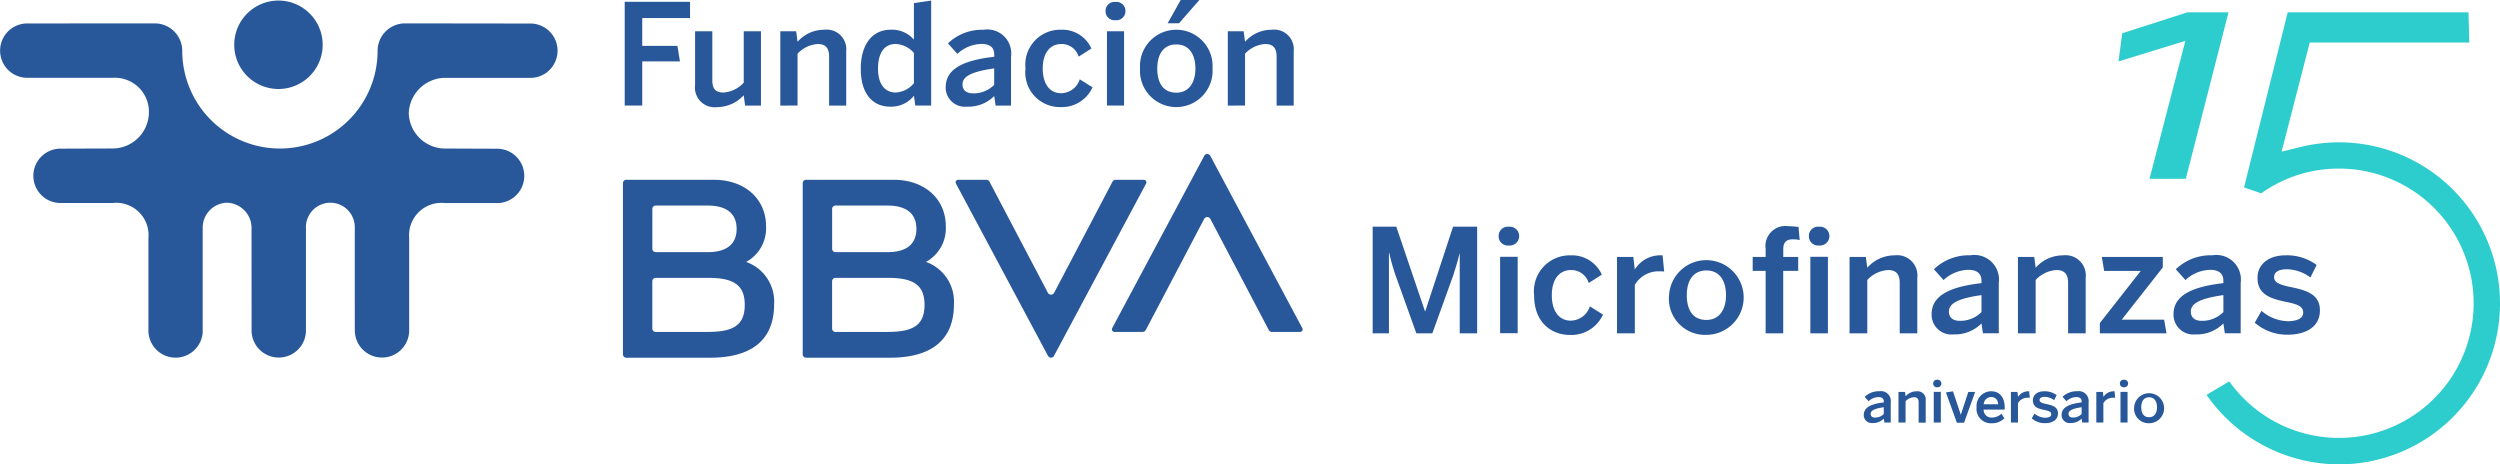 <svg xmlns="http://www.w3.org/2000/svg" xmlns:xlink="http://www.w3.org/1999/xlink" width="212.223" height="39.419" viewBox="0 0 212.223 39.419"><defs><clipPath id="clip-path"><rect id="Rect&#xE1;ngulo_75" data-name="Rect&#xE1;ngulo 75" width="212.223" height="39.419" fill="none"></rect></clipPath></defs><g id="Logo" transform="translate(0 -32)"><path id="Trazado_1" data-name="Trazado 1" d="M733.827,18.393,736.873,6.68l-5.678,1.746.318-2.391,5.539-1.776h3.483l-3.628,14.134Z" transform="translate(-551.358 28.788)" fill="#2dcccd"></path><g id="Grupo_4" data-name="Grupo 4" transform="translate(0 32)"><g id="Grupo_3" data-name="Grupo 3" clip-path="url(#clip-path)"><path id="Trazado_2" data-name="Trazado 2" d="M772.825,42.63a13.732,13.732,0,0,1-11.243-5.9l1.934-1.14a11.432,11.432,0,1,0,9.309-18.067,11.307,11.307,0,0,0-6.6,2.1l-1.457-.5,3.706-14.862h15.344l.071,2.562H770.344l-2.388,9.263,1.6-.394a13.669,13.669,0,1,1,3.269,26.941" transform="translate(-574.272 -3.212)" fill="#2dcccd"></path><path id="Trazado_3" data-name="Trazado 3" d="M343.151,62.206l-4.963,9.447a.3.3,0,0,1-.521,0L332.7,62.205a.287.287,0,0,0-.254-.153h-2.4a.216.216,0,0,0-.19.318L337.673,77a.288.288,0,0,0,.507,0L346,62.37a.216.216,0,0,0-.19-.318h-2.4a.287.287,0,0,0-.254.153" transform="translate(-248.708 -46.79)" fill="#28589a"></path><path id="Trazado_4" data-name="Trazado 4" d="M386.635,68.1l4.963-9.447a.3.3,0,0,1,.521,0l4.967,9.448a.287.287,0,0,0,.254.153h2.4a.216.216,0,0,0,.19-.318L392.112,53.3a.288.288,0,0,0-.507,0l-7.819,14.634a.216.216,0,0,0,.19.318h2.4a.287.287,0,0,0,.254-.153" transform="translate(-289.375 -40.077)" fill="#28589a"></path><path id="Trazado_5" data-name="Trazado 5" d="M225.47,69.021A3.25,3.25,0,0,0,227.153,66c0-2.352-1.834-3.948-4.423-3.948h-7.439a.288.288,0,0,0-.288.288V76.868a.288.288,0,0,0,.288.288H222.4c3.56,0,5.437-1.532,5.437-4.531a3.577,3.577,0,0,0-2.371-3.6m-7.681-4.785H222.2c1.626,0,2.454.7,2.454,1.978s-.825,1.977-2.454,1.977h-4.412a.287.287,0,0,1-.288-.288v-3.38a.288.288,0,0,1,.288-.288m4.471,10.73h-4.474a.287.287,0,0,1-.287-.288V70.666a.287.287,0,0,1,.287-.288h4.474c2.132,0,3.085.6,3.085,2.293s-.932,2.293-3.085,2.293" transform="translate(-162.123 -46.79)" fill="#28589a"></path><path id="Trazado_6" data-name="Trazado 6" d="M287.519,69.021A3.25,3.25,0,0,0,289.2,66c0-2.352-1.834-3.948-4.423-3.948H277.34a.287.287,0,0,0-.288.288V76.868a.288.288,0,0,0,.288.288h7.113c3.56,0,5.437-1.532,5.437-4.531a3.577,3.577,0,0,0-2.371-3.6m-7.681-4.785h4.412c1.626,0,2.454.7,2.454,1.978s-.825,1.977-2.454,1.977h-4.412a.287.287,0,0,1-.288-.288v-3.38a.288.288,0,0,1,.288-.288m4.471,10.73h-4.474a.288.288,0,0,1-.288-.288V70.666a.288.288,0,0,1,.288-.288h4.474c2.132,0,3.085.6,3.085,2.293s-.932,2.293-3.085,2.293" transform="translate(-208.911 -46.79)" fill="#28589a"></path><path id="Trazado_7" data-name="Trazado 7" d="M215.618,9.436V.63h5.546V2.01h-4.058V4.366h2.987l.214,1.321h-3.2V9.436Z" transform="translate(-162.587 -0.475)" fill="#28589a"></path><path id="Trazado_8" data-name="Trazado 8" d="M239.908,15.384V10.791h1.464v4.2c0,.667.273,1,.952,1a2.574,2.574,0,0,0,1.714-.834V10.791H245.5V17.1h-1.345l-.119-.88a3.073,3.073,0,0,1-2.262,1.011,1.67,1.67,0,0,1-1.868-1.845" transform="translate(-180.903 -8.137)" fill="#28589a"></path><path id="Trazado_9" data-name="Trazado 9" d="M269.326,16.7V10.39h1.345l.119.893a3,3,0,0,1,2.273-1.023A1.666,1.666,0,0,1,274.92,12.1V16.7h-1.452V12.532c0-.7-.286-1.059-.964-1.059a2.557,2.557,0,0,0-1.714.821v4.4Z" transform="translate(-203.086 -7.736)" fill="#28589a"></path><path id="Trazado_10" data-name="Trazado 10" d="M297.1,5.989c0-2.19,1.071-3.32,2.523-3.32a2.451,2.451,0,0,1,1.988.844V.407l1.464-.214V9.107H301.73l-.119-.833A2.452,2.452,0,0,1,299.6,9.2c-1.44,0-2.5-1.024-2.5-3.213m4.51,1.226V4.644a2.129,2.129,0,0,0-1.559-.762c-.893,0-1.488.678-1.488,2.094,0,1.3.571,2.024,1.511,2.024a2.161,2.161,0,0,0,1.535-.786" transform="translate(-224.029 -0.146)" fill="#28589a"></path><path id="Trazado_11" data-name="Trazado 11" d="M326.422,15.139c0-1.392,1.166-2.249,4.118-2.583v-.19c0-.583-.345-.9-1.095-.9a3.088,3.088,0,0,0-2.035.845l-.8-.893a4.177,4.177,0,0,1,3.023-1.154,2.029,2.029,0,0,1,2.332,2.285V16.7h-1.309l-.119-.809a3.1,3.1,0,0,1-2.321.9,1.634,1.634,0,0,1-1.8-1.655m4.118-.2V13.544c-2.035.286-2.689.726-2.689,1.357,0,.5.345.762.892.762a2.455,2.455,0,0,0,1.8-.726" transform="translate(-246.139 -7.737)" fill="#28589a"></path><path id="Trazado_12" data-name="Trazado 12" d="M353.954,13.543a2.965,2.965,0,0,1,3.035-3.284,2.7,2.7,0,0,1,2.559,1.595l-1.083.69a1.5,1.5,0,0,0-1.476-1.071c-.857,0-1.571.642-1.571,2.082,0,1.262.56,2.095,1.571,2.095a1.688,1.688,0,0,0,1.571-1.179l1.083.678a2.864,2.864,0,0,1-2.737,1.678,2.937,2.937,0,0,1-2.951-3.285" transform="translate(-266.9 -7.736)" fill="#28589a"></path><path id="Trazado_13" data-name="Trazado 13" d="M381.583,1.45a.754.754,0,0,1,.833-.774.768.768,0,0,1,.857.774.768.768,0,0,1-.857.774.754.754,0,0,1-.833-.774m.119,1.714h1.452V9.471H381.7Z" transform="translate(-287.733 -0.51)" fill="#28589a"></path><path id="Trazado_14" data-name="Trazado 14" d="M393.486,5.807a3.083,3.083,0,1,1,6.153,0,3.083,3.083,0,1,1-6.153,0m4.7.012c0-1.166-.512-2.047-1.619-2.047-1.059,0-1.619.8-1.619,2.047,0,1.2.488,2.047,1.619,2.047,1.059,0,1.619-.845,1.619-2.047M396.937,0h1.583l-1.726,1.975h-.964Z" transform="translate(-296.709)" fill="#28589a"></path><path id="Trazado_15" data-name="Trazado 15" d="M423.776,16.7V10.39h1.345l.119.893a3,3,0,0,1,2.273-1.023A1.666,1.666,0,0,1,429.37,12.1V16.7h-1.452V12.532c0-.7-.286-1.059-.964-1.059a2.556,2.556,0,0,0-1.714.821v4.4Z" transform="translate(-319.549 -7.736)" fill="#28589a"></path><path id="Trazado_16" data-name="Trazado 16" d="M473.772,87.282V78.228h2.006l2.435,7.182h.024l2.362-7.182h2.044v9.054h-1.48V80.516h-.025c-.135.636-.33,1.212-.526,1.847l-1.774,4.919h-1.359l-1.762-4.919a17.288,17.288,0,0,1-.538-1.909h-.025v6.828Z" transform="translate(-357.248 -58.988)" fill="#28589a"></path><path id="Trazado_17" data-name="Trazado 17" d="M517.262,79.073a.776.776,0,0,1,.857-.8.8.8,0,1,1,0,1.591.776.776,0,0,1-.857-.8m.122,1.762h1.493v6.485h-1.493Z" transform="translate(-390.042 -59.025)" fill="#28589a"></path><path id="Trazado_18" data-name="Trazado 18" d="M529.5,91.506a3.048,3.048,0,0,1,3.12-3.377,2.779,2.779,0,0,1,2.631,1.639l-1.114.71a1.538,1.538,0,0,0-1.517-1.1c-.881,0-1.615.661-1.615,2.141,0,1.3.576,2.154,1.615,2.154a1.735,1.735,0,0,0,1.615-1.212l1.113.7a2.945,2.945,0,0,1-2.814,1.725c-1.505,0-3.034-1-3.034-3.377" transform="translate(-399.272 -66.454)" fill="#28589a"></path><path id="Trazado_19" data-name="Trazado 19" d="M558.114,94.748V88.264H559.5l.122,1.052h.012a2.543,2.543,0,0,1,2.288-1.187h.061l.135,1.382a2.115,2.115,0,0,0-.391-.024,2.321,2.321,0,0,0-2.1,1.15v4.111Z" transform="translate(-420.847 -66.454)" fill="#28589a"></path><path id="Trazado_20" data-name="Trazado 20" d="M576.078,91.5a3.17,3.17,0,1,1,3.169,3.377,3.065,3.065,0,0,1-3.169-3.377m4.833.012c0-1.2-.526-2.1-1.664-2.1-1.089,0-1.664.82-1.664,2.1,0,1.236.5,2.1,1.664,2.1,1.089,0,1.664-.868,1.664-2.1" transform="translate(-434.392 -66.453)" fill="#28589a"></path><path id="Trazado_21" data-name="Trazado 21" d="M606.038,80.012a1.7,1.7,0,0,1,1.946-1.933c.293,0,.734.049.844.061l.1,1.113a2.547,2.547,0,0,0-.563-.061c-.465,0-.832.147-.832.844v.649H608.8v1.187H607.53v5.3h-1.493v-5.3h-1.1V80.685h1.1Zm3.671-1.089a.775.775,0,0,1,.856-.8.8.8,0,1,1,0,1.591.775.775,0,0,1-.856-.8m.122,1.762h1.493V87.17h-1.493Z" transform="translate(-456.153 -58.876)" fill="#28589a"></path><path id="Trazado_22" data-name="Trazado 22" d="M638.373,94.748V88.264h1.383l.122.918a3.084,3.084,0,0,1,2.337-1.052,1.713,1.713,0,0,1,1.909,1.9v4.723h-1.493V90.466c0-.722-.294-1.089-.991-1.089a2.628,2.628,0,0,0-1.762.844v4.527Z" transform="translate(-481.366 -66.454)" fill="#28589a"></path><path id="Trazado_23" data-name="Trazado 23" d="M666.686,93.146c0-1.432,1.2-2.313,4.234-2.656v-.2c0-.6-.355-.93-1.126-.93a3.177,3.177,0,0,0-2.092.868l-.82-.917a4.29,4.29,0,0,1,3.108-1.187,2.087,2.087,0,0,1,2.4,2.349v4.27h-1.346l-.122-.832a3.181,3.181,0,0,1-2.386.93,1.679,1.679,0,0,1-1.848-1.7m4.234-.208V91.506c-2.092.294-2.765.747-2.765,1.4,0,.514.354.783.918.783a2.525,2.525,0,0,0,1.848-.746" transform="translate(-502.715 -66.454)" fill="#28589a"></path><path id="Trazado_24" data-name="Trazado 24" d="M696.491,94.748V88.264h1.383l.122.918a3.084,3.084,0,0,1,2.337-1.052,1.713,1.713,0,0,1,1.909,1.9v4.723h-1.493V90.466c0-.722-.294-1.089-.991-1.089a2.628,2.628,0,0,0-1.762.844v4.527Z" transform="translate(-525.19 -66.454)" fill="#28589a"></path><path id="Trazado_25" data-name="Trazado 25" d="M724.755,95.161v-.869l3.475-4.429h-3.108l-.2-1.187H730.1v.893L726.614,94h3.6l.2,1.162Z" transform="translate(-546.502 -66.866)" fill="#28589a"></path><path id="Trazado_26" data-name="Trazado 26" d="M750.181,93.146c0-1.432,1.2-2.313,4.234-2.656v-.2c0-.6-.355-.93-1.126-.93a3.178,3.178,0,0,0-2.092.868l-.82-.917a4.291,4.291,0,0,1,3.108-1.187,2.087,2.087,0,0,1,2.4,2.349v4.27h-1.346l-.122-.832a3.181,3.181,0,0,1-2.386.93,1.679,1.679,0,0,1-1.848-1.7m4.234-.208V91.506c-2.092.294-2.765.747-2.765,1.4,0,.514.354.783.918.783a2.525,2.525,0,0,0,1.848-.746" transform="translate(-565.675 -66.454)" fill="#28589a"></path><path id="Trazado_27" data-name="Trazado 27" d="M778.2,93.855l.575-1.016a3.547,3.547,0,0,0,2.24.881c.808,0,1.3-.257,1.3-.71,0-.526-.379-.71-1.456-.93-1.37-.282-2.422-.649-2.422-2.044,0-1.15.954-1.909,2.386-1.909a4.241,4.241,0,0,1,2.631.82l-.526,1.064a3.43,3.43,0,0,0-1.994-.7c-.734,0-1.089.269-1.089.66,0,.428.355.624,1.321.832,1.456.293,2.569.636,2.569,2.006,0,1.419-1.236,2.056-2.728,2.056a4.155,4.155,0,0,1-2.8-1.016" transform="translate(-586.799 -66.454)" fill="#28589a"></path><path id="Trazado_28" data-name="Trazado 28" d="M84.6.193a3.754,3.754,0,1,0,3.754,3.754A3.759,3.759,0,0,0,84.6.193" transform="translate(-60.962 -0.146)" fill="#28589a"></path><path id="Trazado_29" data-name="Trazado 29" d="M45.066,12.693a.307.307,0,0,1,.04,0,2.308,2.308,0,0,0,0-4.613l-.04,0L34.384,8.066A2.334,2.334,0,0,0,32.053,10.4a8.29,8.29,0,0,1-16.58,0,2.335,2.335,0,0,0-2.332-2.332L2.273,8.073l-.04,0a2.308,2.308,0,0,0,0,4.613l.04,0s7.342,0,7.357,0a2.888,2.888,0,0,1,3.011,3,3.092,3.092,0,0,1-3,3c-.021,0-4.562.015-4.585.016a2.308,2.308,0,0,0,0,4.613l4.477,0h.026A2.743,2.743,0,0,1,12.6,26.3c0,.007,0,.015,0,.023s0,7.858,0,7.871a2.306,2.306,0,0,0,4.606.1V25.417a2.121,2.121,0,0,1,2.073-2.126,2.148,2.148,0,0,1,2.073,2.043s.005,8.848.005,8.861a2.308,2.308,0,0,0,4.614,0c0-.007,0-8.778,0-8.778a2.073,2.073,0,1,1,4.145-.016s0,8.781.005,8.793a2.308,2.308,0,0,0,4.614,0c0-.013,0-7.871,0-7.871s0-.015,0-.023a2.751,2.751,0,0,1,3.065-2.979h4.441l.04,0a2.308,2.308,0,0,0,0-4.613L37.7,18.69a3.091,3.091,0,0,1-3-3,3.118,3.118,0,0,1,3.012-3c.015,0,7.356,0,7.356,0" transform="translate(0 -6.082)" fill="#28589a"></path><path id="Trazado_30" data-name="Trazado 30" d="M643.283,137.058c0-.575.482-.929,1.7-1.067v-.079c0-.241-.143-.374-.453-.374a1.276,1.276,0,0,0-.841.349l-.33-.369a1.725,1.725,0,0,1,1.249-.477.838.838,0,0,1,.964.944V137.7h-.541l-.049-.334a1.279,1.279,0,0,1-.959.374.675.675,0,0,1-.743-.683m1.7-.084V136.4c-.841.118-1.111.3-1.111.56,0,.207.142.315.368.315a1.015,1.015,0,0,0,.743-.3" transform="translate(-485.068 -101.829)" fill="#28589a"></path><path id="Trazado_31" data-name="Trazado 31" d="M655.259,137.7V135.1h.556l.049.369a1.239,1.239,0,0,1,.939-.423.689.689,0,0,1,.767.762v1.9h-.6v-1.721c0-.29-.118-.438-.4-.438a1.058,1.058,0,0,0-.708.339V137.7Z" transform="translate(-494.099 -101.829)" fill="#28589a"></path><path id="Trazado_32" data-name="Trazado 32" d="M667.238,131.4a.311.311,0,0,1,.344-.319.321.321,0,1,1,0,.639.312.312,0,0,1-.344-.32m.049.708h.6v2.606h-.6Z" transform="translate(-503.132 -98.845)" fill="#28589a"></path><path id="Trazado_33" data-name="Trazado 33" d="M672.566,137.727l-.929-2.571.6-.093.658,1.976h.01l.634-1.927h.58l-.944,2.615Z" transform="translate(-506.448 -101.844)" fill="#28589a"></path><path id="Trazado_34" data-name="Trazado 34" d="M682.2,136.4a1.249,1.249,0,0,1,1.244-1.357c.565,0,1.146.349,1.146,1.411v.143H682.8a.654.654,0,0,0,.708.678,1.152,1.152,0,0,0,.806-.334l.241.4a1.474,1.474,0,0,1-1.081.418A1.219,1.219,0,0,1,682.2,136.4m1.833-.251c-.029-.384-.231-.615-.595-.615a.636.636,0,0,0-.629.615Z" transform="translate(-514.41 -101.829)" fill="#28589a"></path><path id="Trazado_35" data-name="Trazado 35" d="M694.072,137.7V135.1h.555l.049.423h0a1.021,1.021,0,0,1,.919-.477h.024l.054.555a.847.847,0,0,0-.158-.01.933.933,0,0,0-.845.462V137.7Z" transform="translate(-523.366 -101.829)" fill="#28589a"></path><path id="Trazado_36" data-name="Trazado 36" d="M701.269,137.343l.231-.408a1.426,1.426,0,0,0,.9.354c.325,0,.521-.1.521-.285,0-.211-.152-.285-.585-.373-.55-.113-.973-.261-.973-.821,0-.462.383-.767.959-.767a1.7,1.7,0,0,1,1.057.329l-.211.428a1.379,1.379,0,0,0-.8-.28c-.295,0-.438.108-.438.265s.143.251.531.334c.585.118,1.032.256,1.032.806,0,.57-.5.826-1.1.826a1.67,1.67,0,0,1-1.126-.408" transform="translate(-528.793 -101.829)" fill="#28589a"></path><path id="Trazado_37" data-name="Trazado 37" d="M711.568,137.058c0-.575.482-.929,1.7-1.067v-.079c0-.241-.143-.374-.453-.374a1.277,1.277,0,0,0-.841.349l-.329-.369a1.724,1.724,0,0,1,1.248-.477.838.838,0,0,1,.964.944V137.7h-.541l-.049-.334a1.278,1.278,0,0,1-.959.374.675.675,0,0,1-.742-.683m1.7-.084V136.4c-.841.118-1.111.3-1.111.56,0,.207.143.315.369.315a1.015,1.015,0,0,0,.742-.3" transform="translate(-536.559 -101.829)" fill="#28589a"></path><path id="Trazado_38" data-name="Trazado 38" d="M723.544,137.7V135.1h.556l.049.423h0a1.022,1.022,0,0,1,.919-.477h.024l.054.555a.845.845,0,0,0-.157-.01.934.934,0,0,0-.846.462V137.7Z" transform="translate(-545.589 -101.829)" fill="#28589a"></path><path id="Trazado_39" data-name="Trazado 39" d="M731.683,131.4a.311.311,0,0,1,.344-.319.321.321,0,1,1,0,.639.312.312,0,0,1-.344-.32m.049.708h.6v2.606h-.6Z" transform="translate(-551.726 -98.845)" fill="#28589a"></path><path id="Trazado_40" data-name="Trazado 40" d="M736.6,136.4a1.274,1.274,0,1,1,1.273,1.357A1.232,1.232,0,0,1,736.6,136.4m1.942,0c0-.482-.211-.846-.669-.846-.437,0-.668.329-.668.846,0,.5.2.846.668.846.438,0,.669-.349.669-.846" transform="translate(-555.435 -101.829)" fill="#28589a"></path></g></g></g></svg>